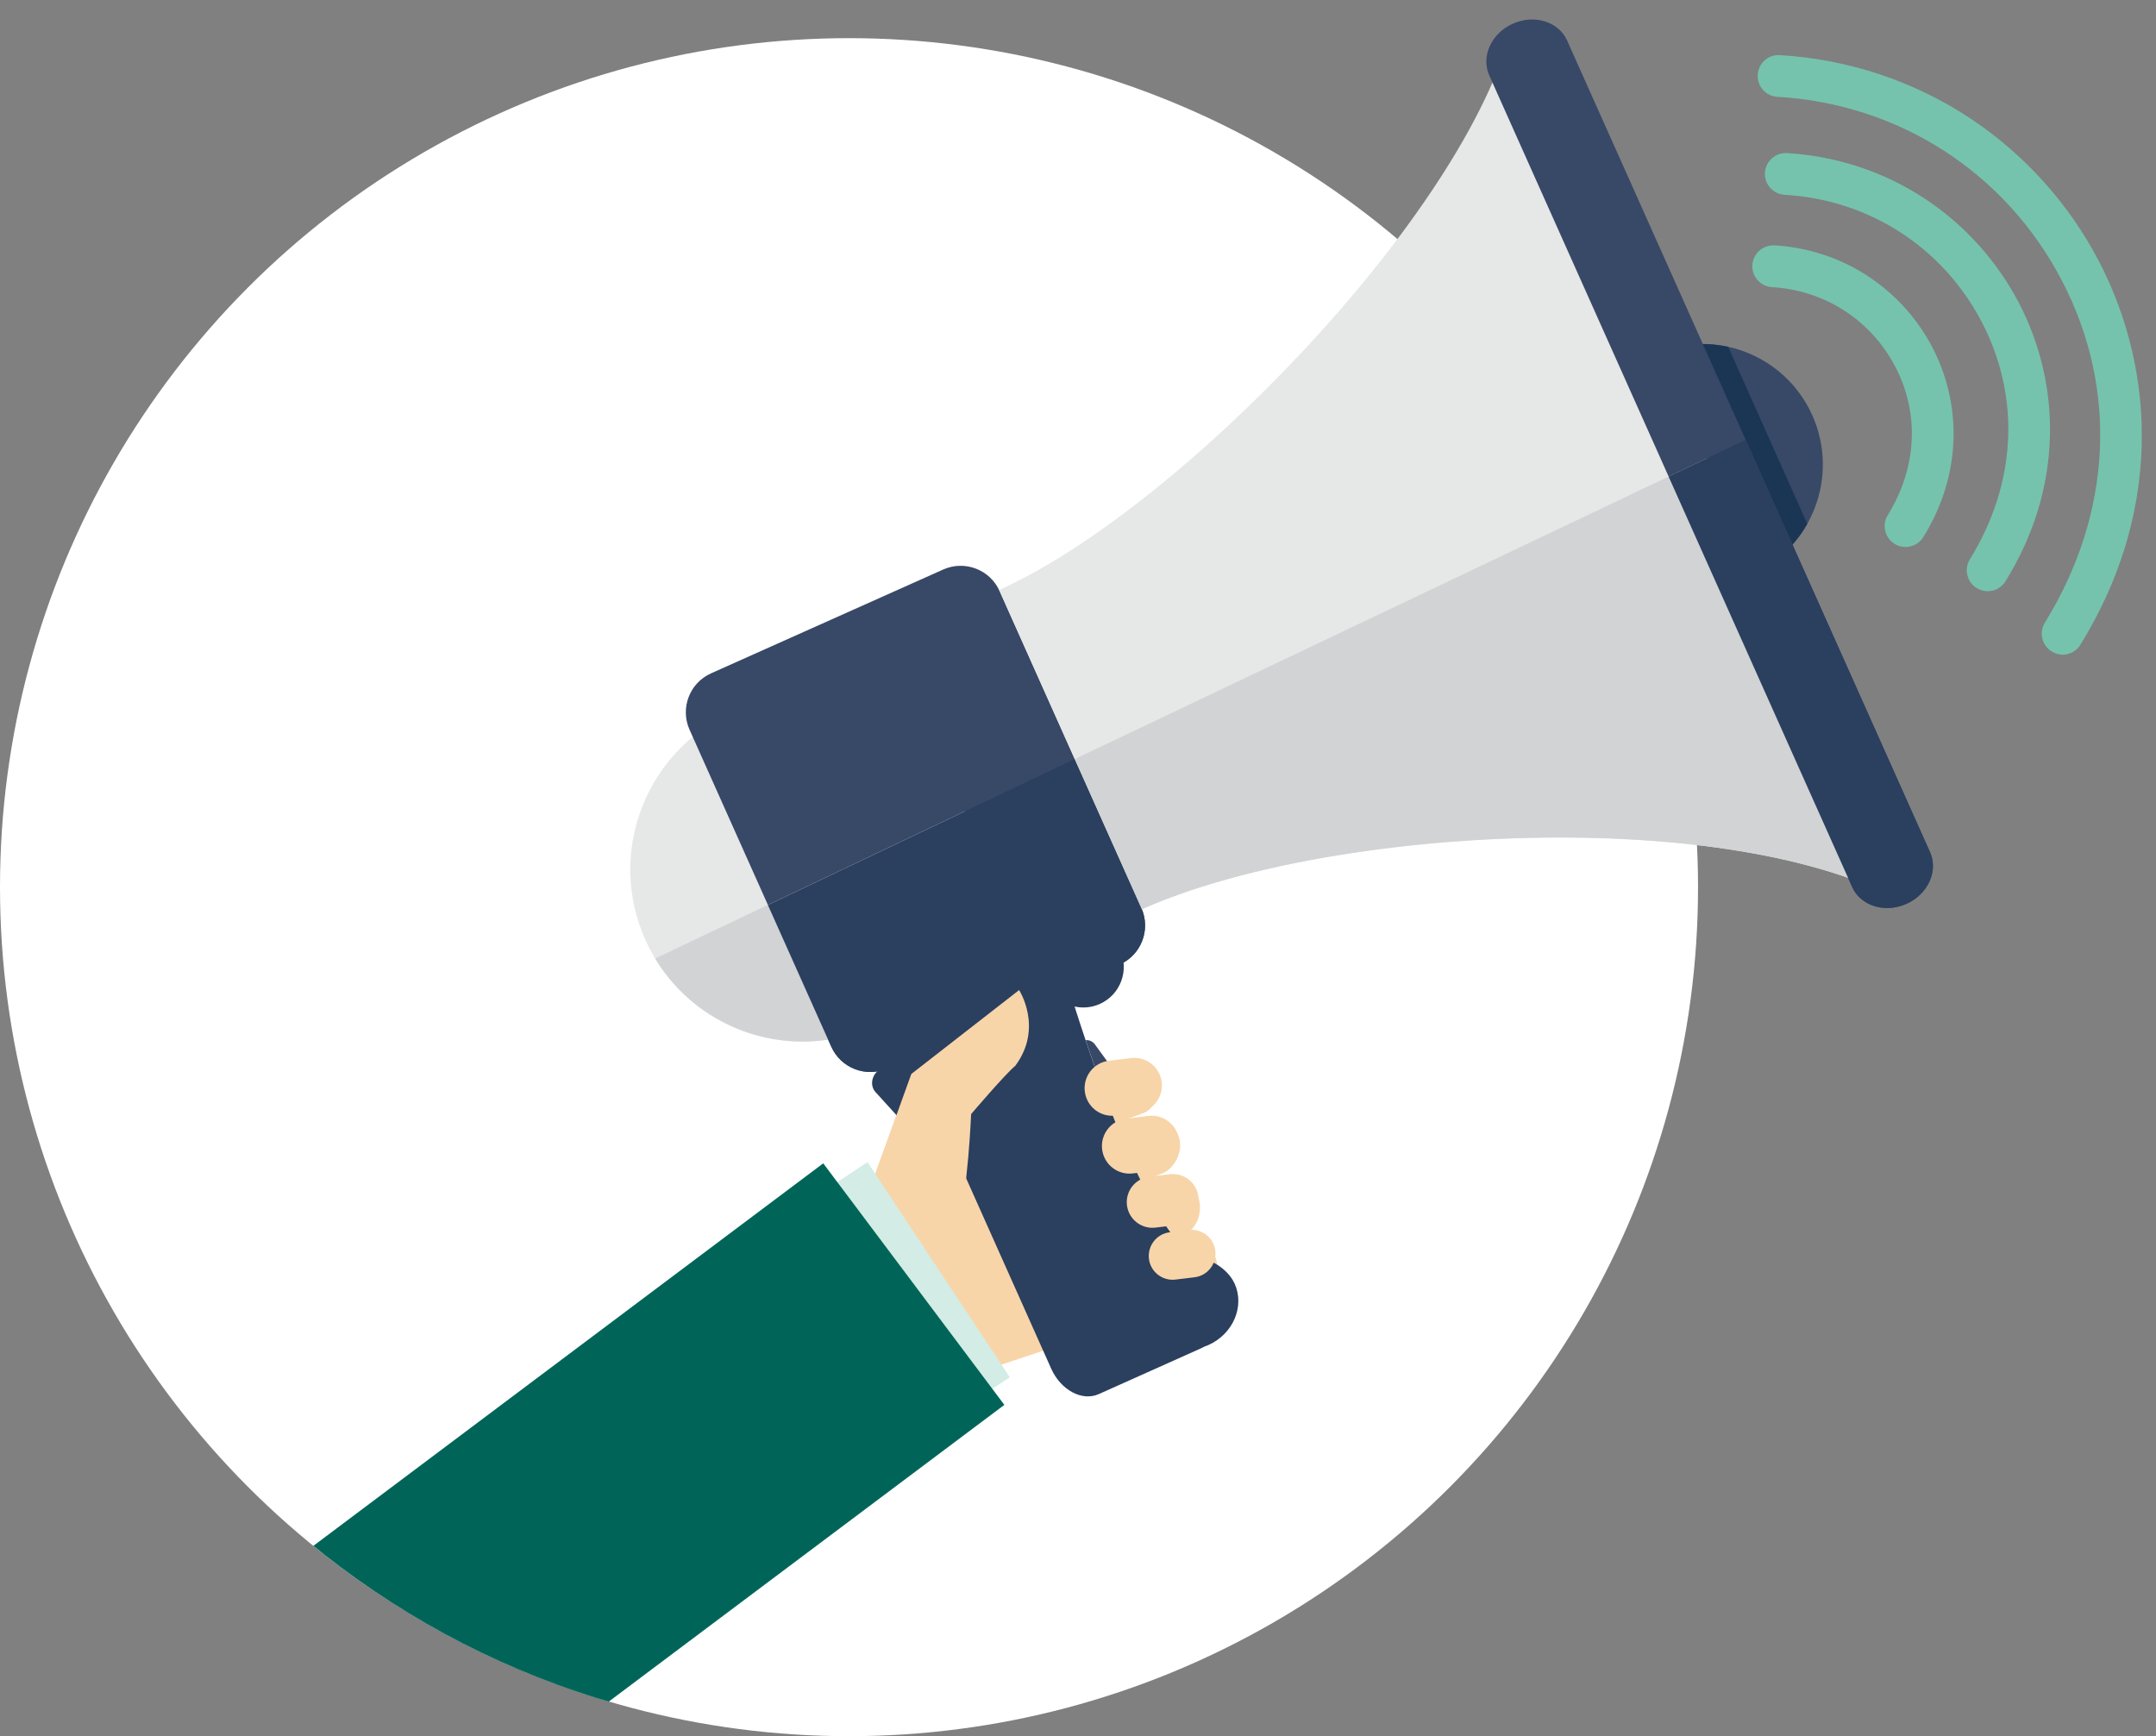 <?xml version="1.0" encoding="UTF-8"?>
<svg xmlns="http://www.w3.org/2000/svg" xmlns:xlink="http://www.w3.org/1999/xlink" id="Laag_2" viewBox="0 0 318.67 256.63" width="318.67" height="256.63" x="0" y="0"><rect x="0" y="0" width="318.67" height="256.63" fill="#808080" stroke="none"/><defs><style>.cls-1{fill:none;}.cls-2{clip-path:url(#clippath);}.cls-3{fill:#f7d5a9;}.cls-4{fill:#006558;}.cls-5{fill:#e6e7e7;}.cls-6{fill:#fff;}.cls-7{fill:#d1d3d4;}.cls-8{fill:#d3ece5;}.cls-9{fill:#1b3655;}.cls-10{fill:#2b3f5f;}.cls-11{fill:#384867;}.cls-12{fill:#75c3ad;}</style><clipPath id="clippath"><path class="cls-1" d="M250.99,131.13c0,69.31-56.19,125.49-125.49,125.49S0,200.44,0,131.13,56.19,5.64,125.49,5.64c9.77,0,176.26-5.64,176.26-5.64l16.92,57.11-9.87,81.08-57.81-7.05Z"/></clipPath></defs><g id="Laag_1-2"><g><circle class="cls-6" cx="125.49" cy="131.13" r="125.49"/><g class="cls-2"><g><path class="cls-3" d="M128.36,176.3l6.34-17.56,15.93-12.4s3.62,5.57-.56,11.19c-1.48,1.21-6.53,7.14-6.53,7.14l22.25-8c1.48-.56,4.24,.52,4.91,2.75,.67,2.23-.1,4.5-1.58,5.05l-7.29,2.74,.3,.84,7.21-2.7c1.48-.56,4.27,.61,4.94,2.84,.67,2.23-.91,4.65-2.4,5.21l-6.92,2.6,.36,1.02,7.04-2.64c1.48-.56,4.14,.51,4.81,2.74,.67,2.23-.46,4.63-1.94,5.19l-7.07,2.66,.36,1,6.28-2.35c1.48-.56,4.3,.34,4.97,2.57,.67,2.23-.8,4.86-2.28,5.42l-6.14,2.31v.02l-25.49,8.48h-7.09l-14.4-20.94,4.01-5.17Z"/><g><path class="cls-11" d="M166.2,160.37l-4.36-5.99c-.34-.47-.88-.7-1.37-.63,1.07,3.19,2.28,6.62,3.58,10.01l1.98-1.45c.57-.42,.65-1.29,.17-1.94Z"/><path class="cls-10" d="M182.48,189.73c-1-2.23-3.73-3.79-5.57-3.8-6.42-3.12-13.97-24.24-18.08-37.16,1.21,.27,2.51,.17,3.73-.38,3.02-1.35,4.37-4.9,3.02-7.93-1.35-3.02-4.89-4.38-7.91-3.03-.72,.32-1.33,.77-1.85,1.3,0-.03-.02-.06-.02-.06l-24.04,10.77,2.31,5.16c-.3,.11-.59,.27-.85,.51l-3.51,3.2c-.95,.86-1.08,2.25-.31,3.1l7.29,8.02c.77,.85,2.17,.85,3.11-.01l.63-.57,14.94,33.44c1.42,3.18,4.57,4.87,7.03,3.77l15.14-6.78c.15-.07,.3-.14,.44-.23,.22-.07,.43-.16,.64-.25,3.64-1.63,5.38-5.69,3.87-9.07Z"/><path class="cls-11" d="M267.87,61.39c4.02,8.98,0,19.52-8.99,23.54-8.98,4.02-19.52,0-23.54-8.99-4.02-8.98,0-19.52,8.99-23.54,8.98-4.02,19.52,0,23.54,8.99Z"/><path class="cls-5" d="M141.9,118.1c5.74,12.83-.02,27.88-12.87,33.63-12.85,5.75-27.91,0-33.65-12.83-5.74-12.83,.03-27.88,12.87-33.63,12.84-5.74,27.91,0,33.65,12.83Z"/><path class="cls-9" d="M255.44,51.27c-1.91-.42-3.9-.53-5.88-.3l-3.15,1.4,14.14,31.65,.41-.18c2.63-1.62,4.73-3.84,6.17-6.41l-11.69-26.16Z"/><path class="cls-11" d="M168.7,134.21c1.42,3.18,0,6.92-3.19,8.34l-34.3,15.34c-3.18,1.43-6.92,0-8.34-3.19l-20.95-46.84c-1.42-3.18,0-6.92,3.19-8.34l34.3-15.34c3.18-1.42,6.92,0,8.34,3.19l20.95,46.84Z"/><path class="cls-5" d="M168.78,134.39c27.55-12.32,86.98-15.53,113.01-.79L223.61,3.5c-6.87,28.12-49.47,71.87-75.93,83.7l21.1,47.19Z"/><path class="cls-11" d="M285.27,125.95c1.25,2.8-.31,6.22-3.49,7.64h0c-3.18,1.42-6.77,.3-8.02-2.5L220.12,11.14c-1.25-2.8,.31-6.22,3.49-7.64h0c3.18-1.42,6.77-.31,8.02,2.49l53.64,119.96Z"/><path class="cls-7" d="M129.03,151.72c12.24-5.48,18.05-19.41,13.6-31.82l-45.79,21.78c6.55,10.84,20.31,15.35,32.19,10.04Z"/><path class="cls-10" d="M122.87,154.71c1.42,3.18,5.16,4.61,8.34,3.19l34.3-15.34c3.18-1.42,4.61-5.16,3.19-8.34l-9.85-22.02-45.35,21.57,9.37,20.95Z"/><path class="cls-7" d="M168.78,134.39c27.55-12.32,86.98-15.53,113.01-.79l-29.46-65.87-93.48,44.47,9.93,22.2Z"/><path class="cls-10" d="M273.76,131.1c1.25,2.8,4.84,3.92,8.02,2.5,3.18-1.42,4.74-4.84,3.49-7.64l-27.25-60.94-11.39,5.42,27.13,60.66Z"/><path class="cls-12" d="M281.52,80.85c-.51-.02-1.02-.17-1.49-.46-1.45-.9-1.9-2.8-1.01-4.25,4.32-7,4.73-14.99,1.13-21.91-3.6-6.92-10.42-11.33-18.24-11.79-1.7-.1-3-1.56-2.9-3.26,.1-1.69,1.53-2.98,3.22-2.91,.02,0,.03,0,.05,0,5,.29,9.82,1.89,13.94,4.63,3.96,2.63,7.22,6.25,9.41,10.47,2.17,4.18,3.25,8.86,3.11,13.53-.15,5.05-1.65,9.92-4.46,14.48-.61,.99-1.68,1.51-2.77,1.46Z"/><path class="cls-12" d="M293.66,87.38c-.51-.02-1.02-.17-1.49-.46-1.45-.9-1.9-2.8-1.01-4.25,6.9-11.17,7.54-23.94,1.78-35.03-5.76-11.08-16.67-18.12-29.17-18.85-1.7-.1-3-1.56-2.9-3.26,.1-1.7,1.56-3.01,3.26-2.9,7.33,.43,14.41,2.78,20.47,6.8,5.82,3.86,10.59,9.18,13.82,15.37,3.19,6.13,4.77,12.99,4.57,19.84-.22,7.41-2.43,14.58-6.57,21.28-.61,.99-1.68,1.51-2.76,1.46Z"/><path class="cls-12" d="M304.74,96.75c-.51-.02-1.02-.17-1.49-.46-1.45-.9-1.9-2.8-1.01-4.25,9.94-16.11,10.87-34.53,2.54-50.53-8.31-15.98-24.05-26.15-42.08-27.2-1.7-.1-3-1.56-2.9-3.26,.1-1.7,1.55-3.01,3.26-2.9,10.1,.59,19.84,3.83,28.18,9.36,8.01,5.32,14.59,12.63,19.02,21.16,4.39,8.44,6.56,17.88,6.29,27.3-.3,10.21-3.35,20.08-9.06,29.33-.61,.99-1.68,1.51-2.77,1.47Z"/></g><g><path class="cls-3" d="M171.71,159.95c.27,2.24-1.32,4.27-3.56,4.54l-3.27,.4c-2.24,.27-4.27-1.32-4.54-3.56h0c-.27-2.24,1.32-4.27,3.56-4.54l3.27-.4c2.24-.27,4.27,1.32,4.54,3.56h0Z"/><path class="cls-3" d="M174.27,168.5c.27,2.24-1.32,4.27-3.56,4.54l-3.27,.4c-2.24,.27-4.27-1.32-4.54-3.56h0c-.27-2.23,1.32-4.27,3.56-4.54l3.27-.4c2.24-.27,4.27,1.32,4.54,3.56h0Z"/><path class="cls-3" d="M177.12,176.86c.25,2.08-1.23,3.96-3.3,4.22l-3.03,.37c-2.08,.25-3.96-1.23-4.22-3.3h0c-.25-2.08,1.23-3.96,3.3-4.22l3.04-.37c2.08-.25,3.96,1.23,4.22,3.3h0Z"/><path class="cls-3" d="M179.63,184.87c.23,1.93-1.14,3.69-3.07,3.92l-2.82,.34c-1.93,.23-3.69-1.14-3.92-3.07h0c-.23-1.93,1.14-3.69,3.07-3.92l2.82-.34c1.93-.23,3.69,1.14,3.92,3.07h0Z"/></g><path class="cls-3" d="M128.36,176.3l6.34-17.56,15.93-12.4s3.62,5.57-.56,11.19c-1.48,1.21-6.53,7.14-6.53,7.14,0,0-.49,11.73-2,16.49-1.51,4.76-9.67,11.25-9.67,11.25l-7.52-10.94,4.01-5.17Z"/><rect class="cls-8" x="131.55" y="170.76" width="7.85" height="38.13" transform="translate(-82.26 106.28) rotate(-33.49)"/><polygon class="cls-4" points="45.02 229.46 45.02 270.49 64.67 270.49 148.45 207.65 121.68 171.95 45.02 229.46"/></g></g></g></g></svg>
